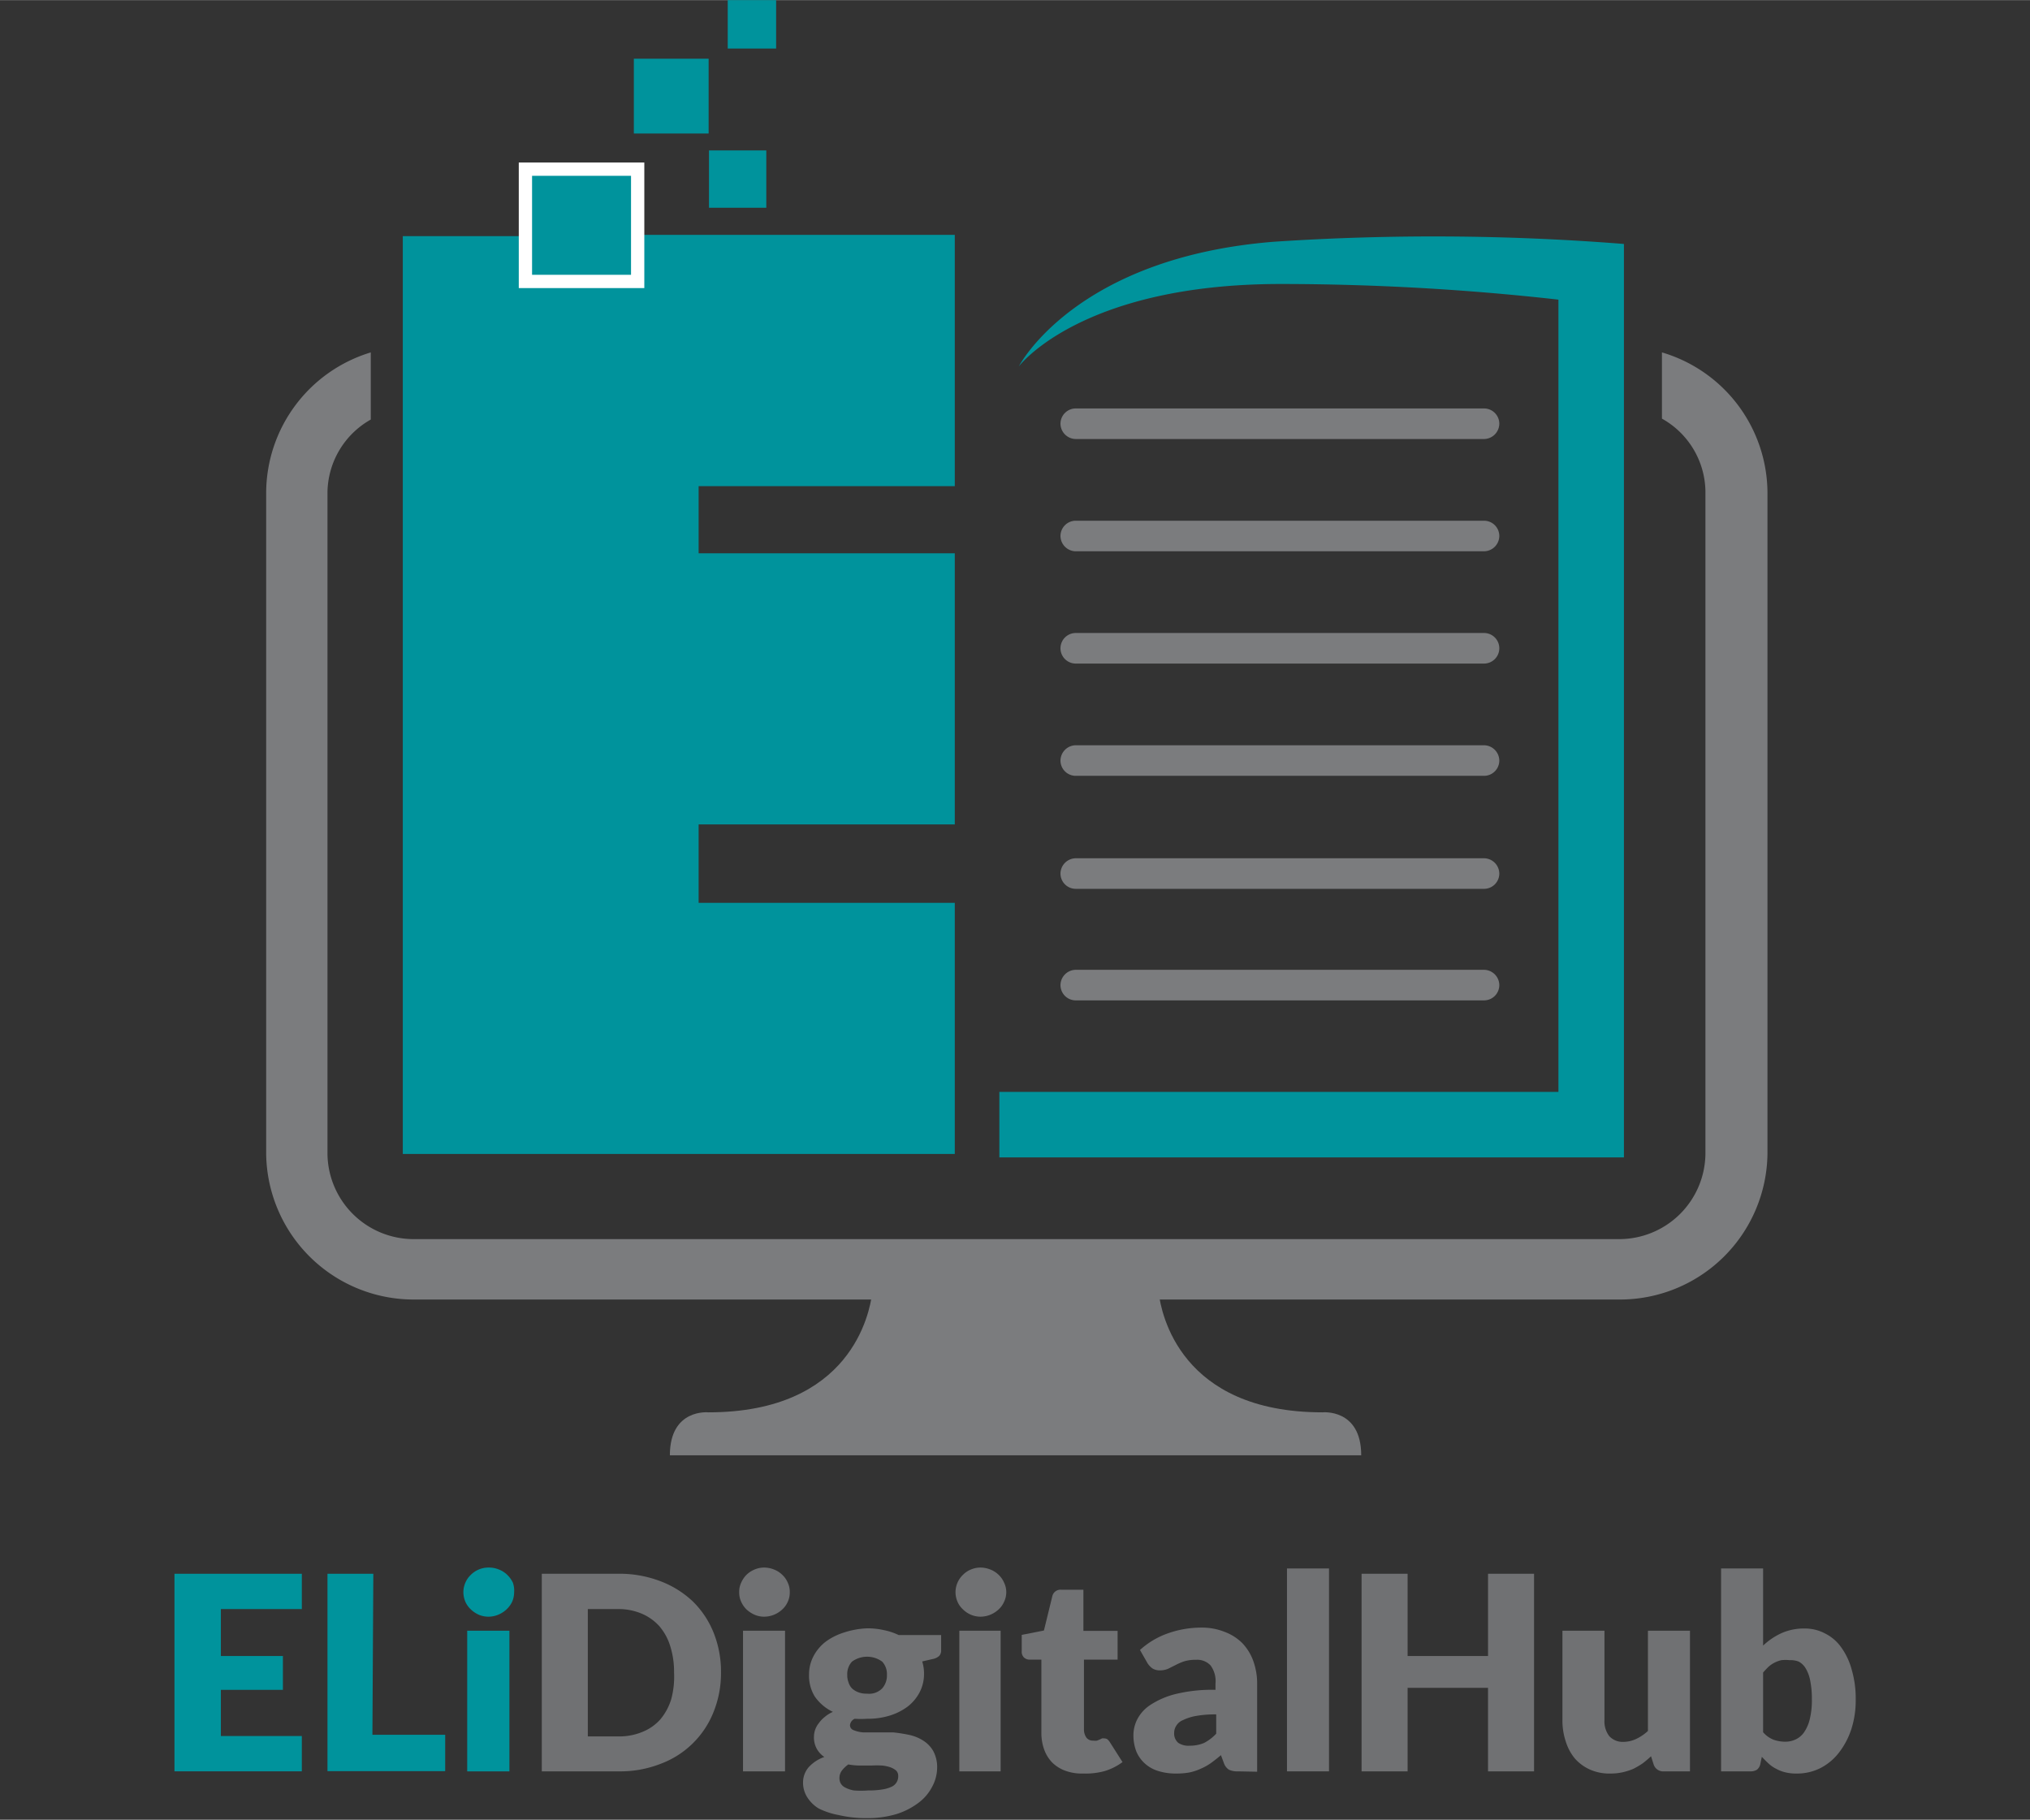 <svg id="Livello_1" data-name="Livello 1" xmlns="http://www.w3.org/2000/svg" width="39.36mm" height="35.28mm" viewBox="0 0 111.58 100"><rect x="0" y="0" width="111.58" height="100" fill="#333333" stroke="none"/><polygon points="52.48 26.71 52.48 12.9 28.56 12.9 28.56 12.97 22.14 12.97 22.14 63.41 28.56 63.41 38.4 63.41 52.48 63.41 52.48 49.61 38.4 49.61 38.4 45.3 52.48 45.3 52.48 30.4 38.4 30.4 38.4 26.71 52.48 26.71" fill="#00939c"/><path d="M91.35,19.36V23a4.65,4.65,0,0,1,2.39,4V63.41A4.74,4.74,0,0,1,89,68.09H22.8A4.74,4.74,0,0,1,18,63.41V27.05a4.66,4.66,0,0,1,2.38-4V19.36a8.09,8.09,0,0,0-5.75,7.69V63.41a8.11,8.11,0,0,0,8.16,8H89a8.11,8.11,0,0,0,8.15-8V27.05A8.08,8.08,0,0,0,91.35,19.36Z" fill="#7b7c7e"/><path d="M54.93,60h0V63.6H89.26v-.28h0V13.4A132.55,132.55,0,0,0,70,13.28C59.06,14.16,56,20.13,56,20.13S59.39,15.6,70.4,15.6a137.35,137.35,0,0,1,15.26.86V60h-29" fill="#00939c"/><path d="M63.69,71.06c.14,1.09,1.16,6.55,9,6.55,0,0,2.13-.22,2.13,2.36h-38c0-2.58,2.12-2.36,2.12-2.36,7.84,0,8.86-5.46,9-6.55Z" fill="#7b7c7e"/><path d="M58.29,23.28a.85.85,0,0,0,.84.84H81.57a.85.85,0,0,0,.84-.84h0a.84.84,0,0,0-.84-.84H59.13a.84.84,0,0,0-.84.84Z" fill="#7b7c7e"/><path d="M58.29,29.45a.85.85,0,0,0,.84.84H81.57a.85.85,0,0,0,.84-.84h0a.84.84,0,0,0-.84-.84H59.13a.84.84,0,0,0-.84.84Z" fill="#7b7c7e"/><path d="M58.29,35.62a.84.84,0,0,0,.84.84H81.57a.84.84,0,0,0,.84-.84h0a.84.84,0,0,0-.84-.84H59.13a.84.84,0,0,0-.84.84Z" fill="#7b7c7e"/><path d="M58.29,41.79a.84.84,0,0,0,.84.84H81.57a.84.84,0,0,0,.84-.84h0a.85.85,0,0,0-.84-.84H59.13a.85.85,0,0,0-.84.84Z" fill="#7b7c7e"/><path d="M58.29,48a.84.84,0,0,0,.84.84H81.57a.84.84,0,0,0,.84-.84h0a.85.85,0,0,0-.84-.84H59.13a.85.85,0,0,0-.84.84Z" fill="#7b7c7e"/><path d="M58.29,54.13a.84.84,0,0,0,.84.84H81.57a.84.84,0,0,0,.84-.84h0a.85.85,0,0,0-.84-.84H59.13a.85.85,0,0,0-.84.84Z" fill="#7b7c7e"/><rect x="40" width="2.66" height="2.66" fill="#00939c"/><polyline points="42.12 11.41 42.12 8.26 38.97 8.26 38.97 11.41" fill="#00939c"/><rect x="28.88" y="9.29" width="6.17" height="6.17" fill="#00939c" stroke="#fff" stroke-miterlimit="10" stroke-width="0.73"/><rect x="34.84" y="3.22" width="4.11" height="4.11" fill="#00939c"/><path d="M16.59,86.48v1.94H12.14V91h3.41v1.86H12.14V95.4h4.45v1.94h-7V86.48Z" fill="#00939c"/><path d="M20.47,95.33h4v2H18V86.48h2.52Z" fill="#00939c"/><path d="M28.26,87.5a1.35,1.35,0,0,1-.11.52,1.43,1.43,0,0,1-.31.42,1.51,1.51,0,0,1-.45.29,1.42,1.42,0,0,1-.55.11,1.36,1.36,0,0,1-.53-.11,1.55,1.55,0,0,1-.43-.29,1.25,1.25,0,0,1-.3-.42,1.35,1.35,0,0,1-.11-.52,1.32,1.32,0,0,1,.11-.53,1.28,1.28,0,0,1,.3-.43,1.37,1.37,0,0,1,1-.4,1.42,1.42,0,0,1,.55.11,1.34,1.34,0,0,1,.45.29,1.48,1.48,0,0,1,.31.43A1.32,1.32,0,0,1,28.26,87.5ZM28,89.61v7.73H25.68V89.61Z" fill="#00939c"/><path d="M39.63,91.91a5.7,5.7,0,0,1-.41,2.17,5,5,0,0,1-2.92,2.85,6.08,6.08,0,0,1-2.3.41H29.78V86.48H34a6.28,6.28,0,0,1,2.3.41A5.34,5.34,0,0,1,38.08,88a5,5,0,0,1,1.14,1.71A5.74,5.74,0,0,1,39.63,91.91Zm-2.58,0a4.66,4.66,0,0,0-.21-1.45,3.06,3.06,0,0,0-.6-1.1,2.76,2.76,0,0,0-1-.7A3.3,3.3,0,0,0,34,88.42H32.31v7H34a3.3,3.3,0,0,0,1.29-.24,2.62,2.62,0,0,0,1-.69,3.15,3.15,0,0,0,.6-1.1A4.72,4.72,0,0,0,37.05,91.91Z" fill="#707173"/><path d="M43.41,87.5a1.19,1.19,0,0,1-.11.52,1.25,1.25,0,0,1-.3.42,1.51,1.51,0,0,1-.45.29,1.46,1.46,0,0,1-.55.11,1.32,1.32,0,0,1-.53-.11,1.6,1.6,0,0,1-.44-.29,1.37,1.37,0,0,1-.29-.42,1.19,1.19,0,0,1-.11-.52,1.17,1.17,0,0,1,.11-.53,1.42,1.42,0,0,1,.29-.43,1.4,1.4,0,0,1,.44-.29,1.32,1.32,0,0,1,.53-.11,1.46,1.46,0,0,1,.55.11,1.34,1.34,0,0,1,.45.29,1.28,1.28,0,0,1,.3.43A1.17,1.17,0,0,1,43.41,87.5Zm-.26,2.11v7.73H40.84V89.61Z" fill="#707173"/><path d="M47.66,89.48a4,4,0,0,1,.93.1,3.5,3.5,0,0,1,.81.27h2.33v.84a.43.43,0,0,1-.11.31.75.75,0,0,1-.37.17l-.56.13a2.26,2.26,0,0,1,.1.69,2.19,2.19,0,0,1-.24,1,2.39,2.39,0,0,1-.66.79,3.24,3.24,0,0,1-1,.5,4.07,4.07,0,0,1-1.23.17,4.88,4.88,0,0,1-.68,0,.43.43,0,0,0-.26.35.29.29,0,0,0,.21.28,1.67,1.67,0,0,0,.54.12c.22,0,.48,0,.76,0s.59,0,.88,0a8.08,8.08,0,0,1,.88.14,2.32,2.32,0,0,1,.77.32,1.64,1.64,0,0,1,.54.57,1.86,1.86,0,0,1,.21.93,2.21,2.21,0,0,1-.26,1,2.59,2.59,0,0,1-.74.89,4,4,0,0,1-1.21.63,5.46,5.46,0,0,1-1.64.23,6.56,6.56,0,0,1-1.57-.17A4.11,4.11,0,0,1,45,99.38a1.92,1.92,0,0,1-.65-.65,1.48,1.48,0,0,1-.21-.76,1.28,1.28,0,0,1,.32-.87,2.09,2.09,0,0,1,.85-.55,1.33,1.33,0,0,1-.41-.44,1.29,1.29,0,0,1-.16-.68,1.23,1.23,0,0,1,.06-.36A1.18,1.18,0,0,1,45,94.7a1.68,1.68,0,0,1,.32-.34,1.9,1.9,0,0,1,.46-.29,2.53,2.53,0,0,1-1-.85A2.19,2.19,0,0,1,44.47,92a2.14,2.14,0,0,1,.25-1,2.42,2.42,0,0,1,.67-.79,3.41,3.41,0,0,1,1-.5A4.62,4.62,0,0,1,47.66,89.48Zm1.71,8.13a.41.41,0,0,0-.11-.31,1,1,0,0,0-.31-.18,2,2,0,0,0-.47-.1,4.91,4.91,0,0,0-.57,0h-.63a3.57,3.57,0,0,1-.65-.06,1.59,1.59,0,0,0-.35.33.68.68,0,0,0-.14.41.6.6,0,0,0,.07.3.56.56,0,0,0,.25.23,1.58,1.58,0,0,0,.48.16,5.3,5.3,0,0,0,.77,0,4.67,4.67,0,0,0,.82-.06,1.81,1.81,0,0,0,.51-.16.62.62,0,0,0,.33-.58Zm-1.71-4.54a1,1,0,0,0,.83-.29,1.06,1.06,0,0,0,.26-.74,1,1,0,0,0-.26-.73,1.41,1.41,0,0,0-1.66,0,1,1,0,0,0-.26.73,1.07,1.07,0,0,0,.07.41.78.78,0,0,0,.19.33,1,1,0,0,0,.34.21A1.23,1.23,0,0,0,47.66,93.07Z" fill="#707173"/><path d="M55.31,87.5a1.2,1.2,0,0,1-.12.52,1.25,1.25,0,0,1-.3.42,1.51,1.51,0,0,1-.45.29,1.46,1.46,0,0,1-.55.11,1.36,1.36,0,0,1-.53-.11,1.42,1.42,0,0,1-.43-.29,1.25,1.25,0,0,1-.3-.42,1.35,1.35,0,0,1-.11-.52,1.32,1.32,0,0,1,.11-.53,1.28,1.28,0,0,1,.3-.43,1.26,1.26,0,0,1,.43-.29,1.36,1.36,0,0,1,.53-.11,1.46,1.46,0,0,1,.55.11,1.34,1.34,0,0,1,.45.29,1.28,1.28,0,0,1,.3.43A1.18,1.18,0,0,1,55.31,87.5ZM55,89.61v7.73H52.73V89.61Z" fill="#707173"/><path d="M59.54,97.46a2.63,2.63,0,0,1-1-.16,2,2,0,0,1-.71-.45,2,2,0,0,1-.44-.72,2.67,2.67,0,0,1-.15-.93v-4h-.65a.45.45,0,0,1-.31-.12.44.44,0,0,1-.12-.34v-.9l1.22-.24.46-1.88a.46.46,0,0,1,.51-.36h1.2v2.26h1.88v1.58H59.58v3.84a.79.79,0,0,0,.13.44.44.44,0,0,0,.38.17.68.68,0,0,0,.21,0l.15-.06.12-.06a.28.28,0,0,1,.13,0,.29.29,0,0,1,.17.05.69.69,0,0,1,.13.15l.7,1.1a3.18,3.18,0,0,1-1,.5A4,4,0,0,1,59.54,97.46Z" fill="#707173"/><path d="M68.05,97.34a1.09,1.09,0,0,1-.5-.09.71.71,0,0,1-.28-.37l-.16-.43c-.2.17-.38.31-.56.44a3.06,3.06,0,0,1-.56.31,2.91,2.91,0,0,1-.61.2,3.88,3.88,0,0,1-.72.06,3.22,3.22,0,0,1-1-.14,1.93,1.93,0,0,1-.73-.41,1.85,1.85,0,0,1-.47-.66,2.45,2.45,0,0,1-.16-.93,1.93,1.93,0,0,1,.21-.84,2.12,2.12,0,0,1,.72-.79,4.53,4.53,0,0,1,1.39-.6,8.44,8.44,0,0,1,2.19-.23v-.34a1.45,1.45,0,0,0-.27-1,1,1,0,0,0-.8-.31,2.09,2.09,0,0,0-.67.09,3.34,3.34,0,0,0-.46.2l-.4.2a1.13,1.13,0,0,1-.47.09.75.75,0,0,1-.4-.11,1.06,1.06,0,0,1-.27-.29l-.41-.72a4.46,4.46,0,0,1,1.55-.92,5.49,5.49,0,0,1,1.83-.31,3.33,3.33,0,0,1,1.26.23,2.7,2.7,0,0,1,1,.64,2.79,2.79,0,0,1,.6,1,3.67,3.67,0,0,1,.2,1.22v4.83Zm-2.66-1.41a2,2,0,0,0,.79-.15,2.48,2.48,0,0,0,.67-.51V94.21a6,6,0,0,0-1.14.09,2.73,2.73,0,0,0-.7.23.75.75,0,0,0-.36.31.7.7,0,0,0-.11.37.67.67,0,0,0,.22.56A1,1,0,0,0,65.39,95.93Z" fill="#707173"/><path d="M73.05,86.19V97.34H70.74V86.19Z" fill="#707173"/><path d="M84.32,97.34H81.79V92.75H77.37v4.59H74.84V86.48h2.53V91h4.42V86.48h2.53Z" fill="#707173"/><path d="M88.19,89.61v4.91a1.34,1.34,0,0,0,.26.88,1,1,0,0,0,.77.32,1.68,1.68,0,0,0,.71-.16,2.57,2.57,0,0,0,.65-.44V89.61h2.31v7.73H91.46a.55.55,0,0,1-.57-.39l-.14-.44a5.58,5.58,0,0,1-.46.39,4.27,4.27,0,0,1-.51.3,3.4,3.4,0,0,1-.59.19,3,3,0,0,1-.68.07,2.6,2.6,0,0,1-1.12-.22,2.42,2.42,0,0,1-.83-.61,2.74,2.74,0,0,1-.5-.94,3.63,3.63,0,0,1-.18-1.17V89.61Z" fill="#707173"/><path d="M94.6,97.34V86.19h2.31v4.24a3.66,3.66,0,0,1,1-.68,3,3,0,0,1,1.29-.26,2.34,2.34,0,0,1,1.11.27,2.39,2.39,0,0,1,.89.76,3.79,3.79,0,0,1,.58,1.23,5.66,5.66,0,0,1,.22,1.66,5.13,5.13,0,0,1-.24,1.61,4.28,4.28,0,0,1-.68,1.29,3.05,3.05,0,0,1-1,.84,2.84,2.84,0,0,1-1.34.31,2.4,2.4,0,0,1-.62-.07,1.92,1.92,0,0,1-.49-.19,1.84,1.84,0,0,1-.42-.29c-.13-.12-.25-.24-.37-.37l-.08.38a.53.53,0,0,1-.19.33.64.64,0,0,1-.36.09Zm3.77-6.11a2.16,2.16,0,0,0-.46,0,1.74,1.74,0,0,0-.38.14,1.66,1.66,0,0,0-.32.22c-.1.1-.2.2-.3.32v3.28a1.48,1.48,0,0,0,.57.41,1.91,1.91,0,0,0,.64.11,1.31,1.31,0,0,0,.59-.13,1.16,1.16,0,0,0,.46-.4,2.14,2.14,0,0,0,.31-.73,4.31,4.31,0,0,0,.11-1.09,4.88,4.88,0,0,0-.09-1,2.06,2.06,0,0,0-.25-.68,1,1,0,0,0-.38-.37A1.18,1.18,0,0,0,98.37,91.23Z" fill="#707173"/></svg>